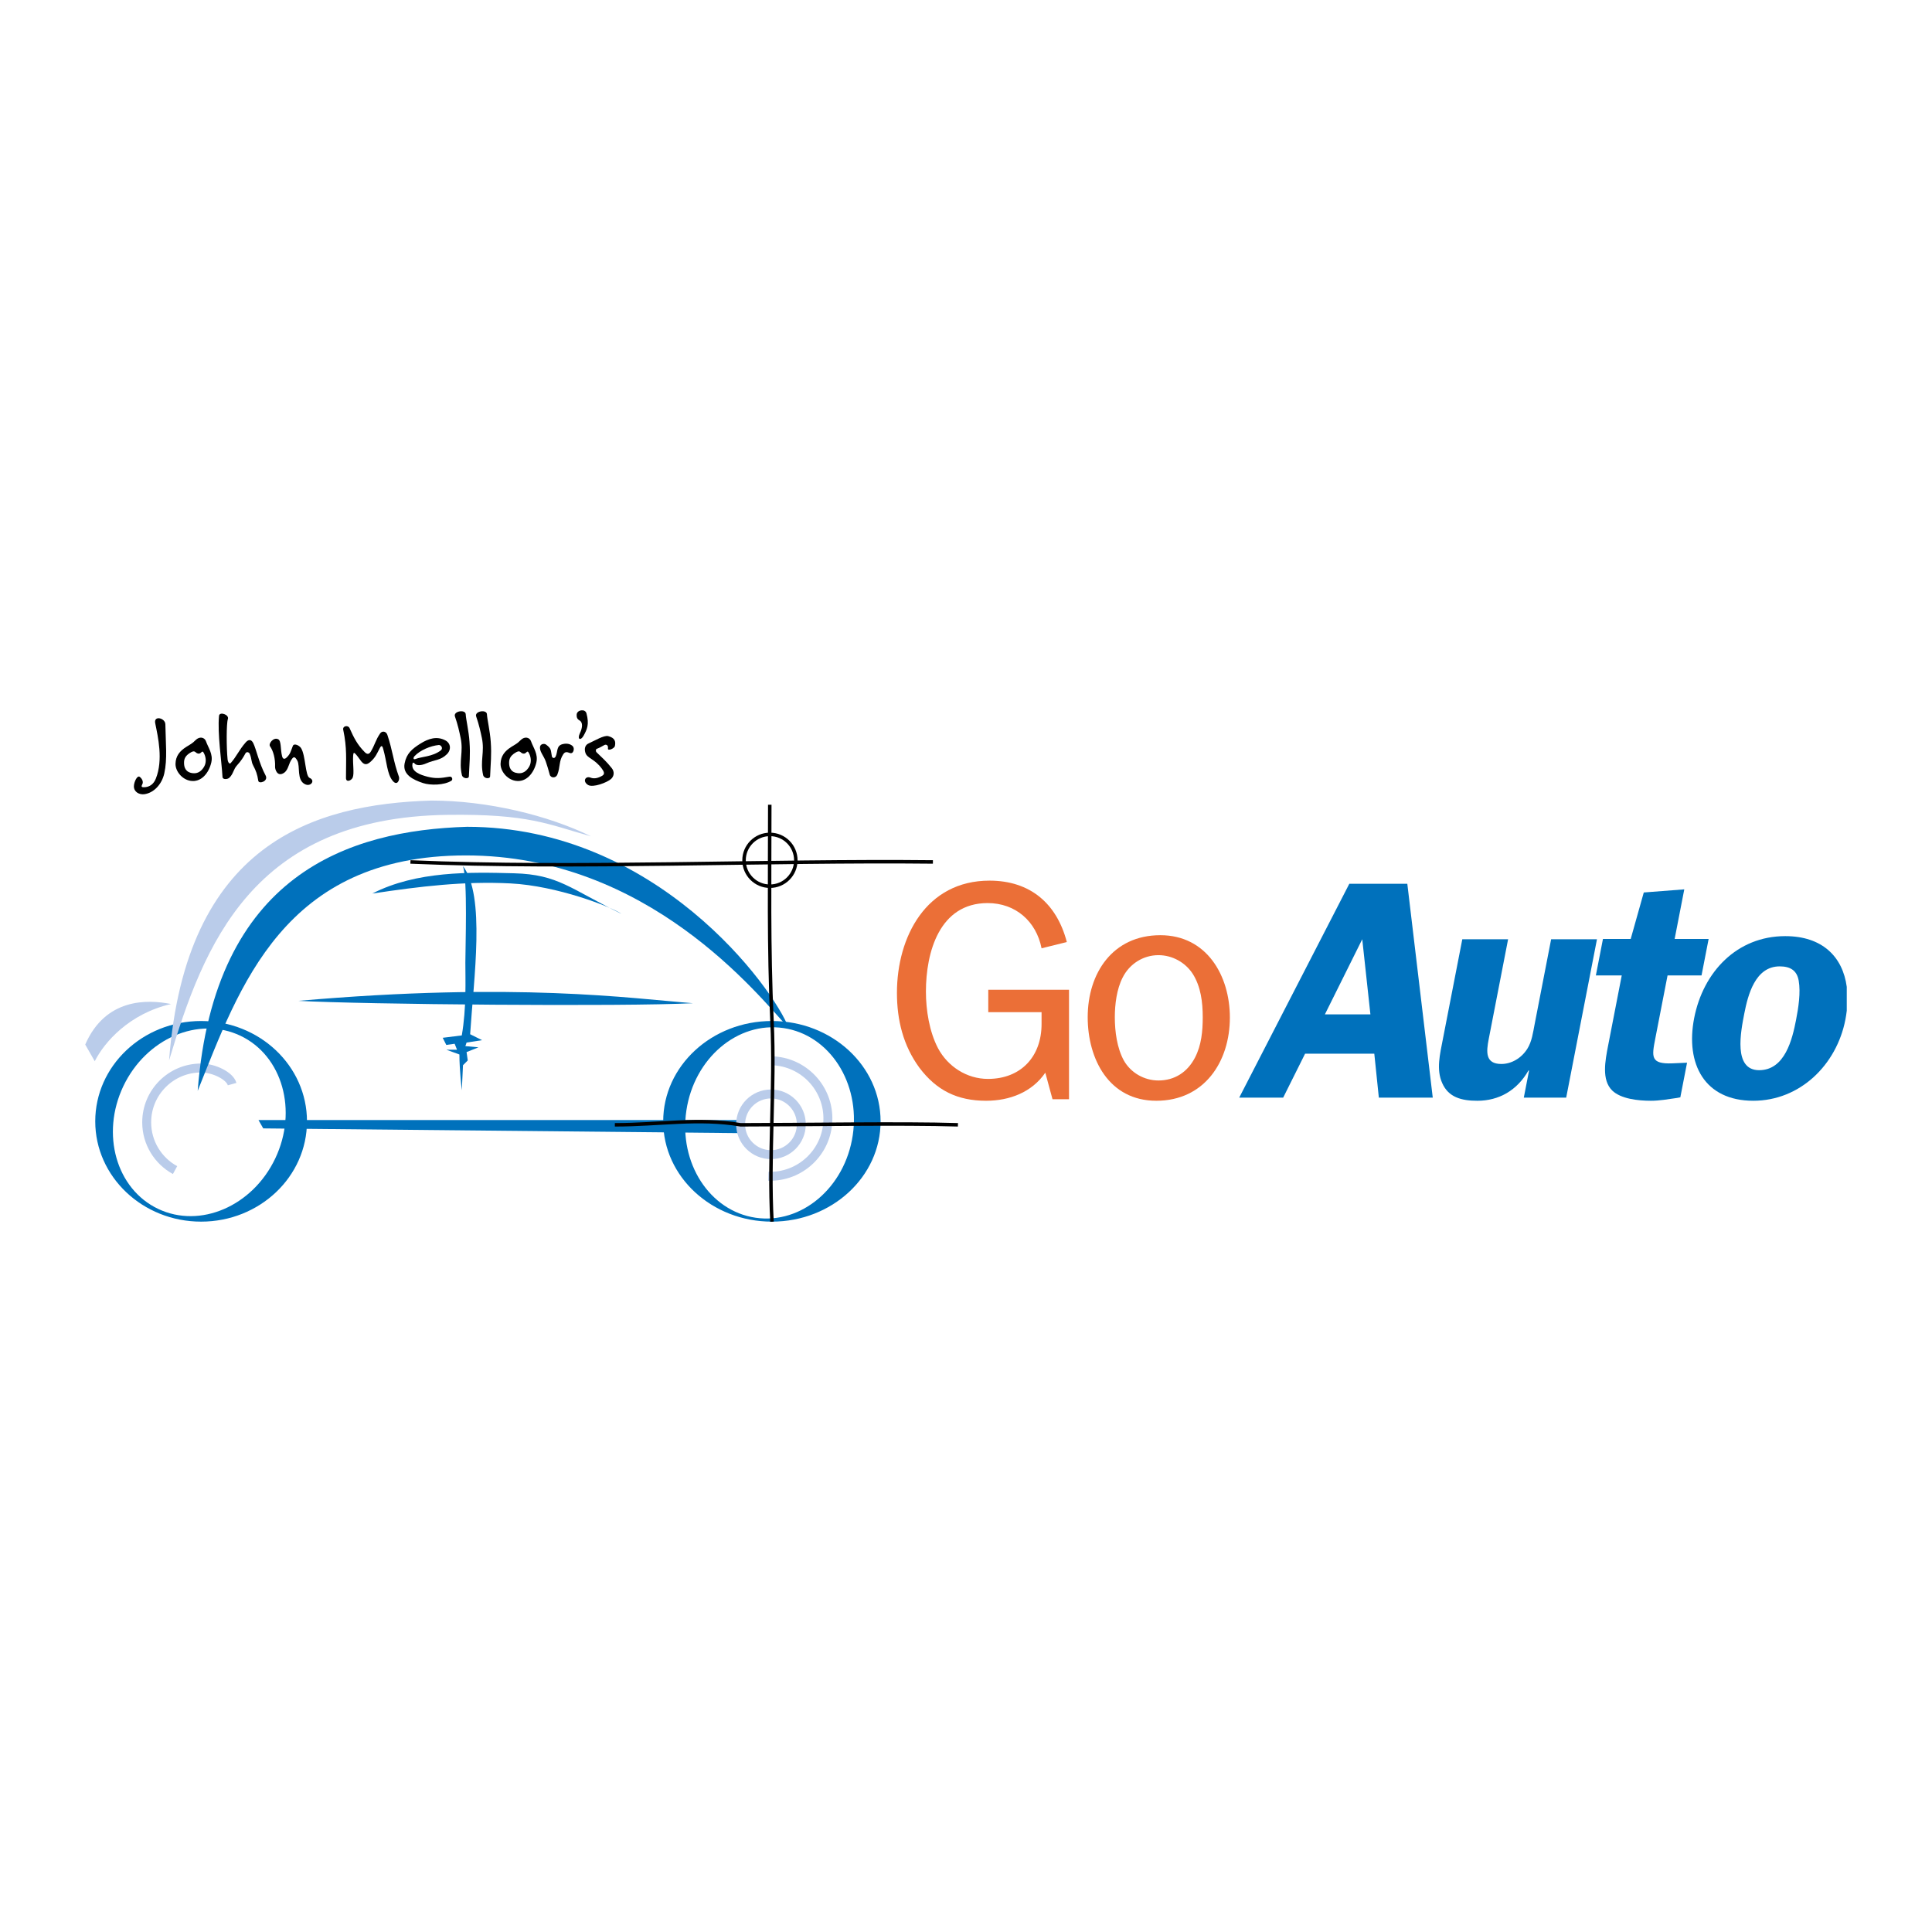 <?xml version="1.0" encoding="utf-8"?>
<!-- Generator: Adobe Illustrator 13.0.0, SVG Export Plug-In . SVG Version: 6.00 Build 14948)  -->
<!DOCTYPE svg PUBLIC "-//W3C//DTD SVG 1.0//EN" "http://www.w3.org/TR/2001/REC-SVG-20010904/DTD/svg10.dtd">
<svg version="1.0" id="Layer_1" xmlns="http://www.w3.org/2000/svg" xmlns:xlink="http://www.w3.org/1999/xlink" x="0px" y="0px"
	 width="192.756px" height="192.756px" viewBox="0 0 192.756 192.756" enable-background="new 0 0 192.756 192.756"
	 xml:space="preserve">
<g>
	<polygon fill-rule="evenodd" clip-rule="evenodd" fill="#FFFFFF" points="0,0 192.756,0 192.756,192.756 0,192.756 0,0 	"/>
	<path fill-rule="evenodd" clip-rule="evenodd" fill="#0071BC" d="M66.168,111.876c0-5.528,4.855-10.01,10.845-10.01
		c5.989,0,10.843,4.481,10.843,10.01c0,5.526-4.854,10.007-10.843,10.007C71.024,121.883,66.168,117.402,66.168,111.876
		L66.168,111.876z M75.378,121.492c4.586,0.678,8.929-3.008,9.702-8.231c0.773-5.225-2.317-10.011-6.901-10.689
		c-4.584-0.679-8.927,3.007-9.7,8.231C67.707,116.028,70.794,120.813,75.378,121.492L75.378,121.492z"/>
	<path fill-rule="evenodd" clip-rule="evenodd" fill="#0071BC" d="M9.503,111.876c0-5.528,4.73-10.01,10.564-10.01
		c5.833,0,10.561,4.481,10.561,10.01c0,5.526-4.728,10.007-10.561,10.007C14.233,121.883,9.503,117.402,9.503,111.876L9.503,111.876
		z M15.777,120.611c4.184,1.99,9.417-0.262,11.685-5.032c2.267-4.768,0.714-10.25-3.472-12.241
		c-4.183-1.988-9.416,0.264-11.685,5.032C10.039,113.14,11.592,118.62,15.777,120.611L15.777,120.611z"/>
	<path fill="none" stroke="#BACCEA" stroke-width="0.892" stroke-miterlimit="2.613" d="M23.158,108.162
		c-0.229-0.826-1.812-1.607-3.101-1.607c-2.996,0-5.422,2.427-5.422,5.421c0,2.056,1.144,3.845,2.83,4.765"/>
	<path fill-rule="evenodd" clip-rule="evenodd" fill="#0071BC" d="M78.704,102.59c-1.546-4.046-13.199-20.1-32.105-20.1
		c-11.774,0.355-25.21,4.697-26.875,26.343c4.161-10.349,8.562-23.488,26.754-23.488C64.672,85.345,75.612,99.258,78.704,102.59
		L78.704,102.59z"/>
	<path fill-rule="evenodd" clip-rule="evenodd" fill="#BACCEA" d="M58.963,83.44c-4.257-2.093-10.325-3.568-15.934-3.568
		c-11.771,0.357-24.497,4.282-26.161,25.928c3.45-11.536,8.326-24.219,27.707-24.5C52.78,81.181,54.684,82.252,58.963,83.44
		L58.963,83.44z"/>
	<path fill="none" stroke="#BACCEA" stroke-width="0.892" stroke-miterlimit="2.613" d="M76.657,117.354
		c3.181,0.101,5.84-2.396,5.94-5.578s-2.397-5.842-5.577-5.941"/>
	<polygon fill-rule="evenodd" clip-rule="evenodd" fill="#0071BC" points="26.263,112.58 25.789,111.748 74.065,111.748 
		74.065,113.055 26.263,112.58 	"/>
	<path fill-rule="evenodd" clip-rule="evenodd" fill="#0071BC" d="M69.134,100.09c-6.184-0.475-17.598-2.139-39.358-0.236
		C36.078,100.211,62.239,100.448,69.134,100.09L69.134,100.09z"/>
	<path fill-rule="evenodd" clip-rule="evenodd" fill="#0071BC" d="M46.192,86.414c0.475,1.427,0.237,7.968,0.237,9.633
		s0.119,4.52-0.356,7.256l-1.904,0.238l0.358,0.713l0.833-0.118l0.237,0.593h-1.069l1.307,0.477c0,1.547,0.239,3.569,0.239,3.569
		l0.119-2.5l0.475-0.475l-0.119-0.832l1.19-0.477l-1.309-0.118l0.119-0.356l1.545-0.239l-1.188-0.593
		C47.262,97.594,48.452,89.388,46.192,86.414L46.192,86.414z"/>
	<path fill-rule="evenodd" clip-rule="evenodd" fill="#0071BC" d="M62,91.171c-5.112-2.498-6.302-3.925-10.703-4.043
		c-4.398-0.119-9.75-0.239-14.15,2.021c4.756-0.714,9.156-1.248,13.794-1.01C55.578,88.375,60.93,90.458,62,91.171L62,91.171z"/>
	<path fill="none" stroke="#BACCEA" stroke-width="0.892" stroke-miterlimit="2.613" d="M76.92,115.199
		c1.672,0,3.027-1.354,3.027-3.027c0-1.672-1.355-3.027-3.027-3.027s-3.027,1.355-3.027,3.027
		C73.893,113.845,75.249,115.199,76.92,115.199L76.92,115.199z"/>
	<path fill-rule="evenodd" clip-rule="evenodd" fill="#BACCEA" d="M17.065,100.172c-2.378-0.477-6.539-0.595-8.562,4.044
		l0.951,1.664C10.406,103.978,12.904,101.123,17.065,100.172L17.065,100.172z"/>
	<path fill="none" stroke="#000000" stroke-width="0.348" stroke-miterlimit="2.613" d="M76.816,88.417
		c1.427,0,2.583-1.159,2.583-2.584c0-1.427-1.156-2.584-2.583-2.584s-2.583,1.157-2.583,2.584
		C74.233,87.258,75.389,88.417,76.816,88.417L76.816,88.417z M93.076,85.997c-16.589-0.178-35.538,0.713-52.127,0 M76.8,80.289
		c0,7.136-0.124,14.258,0.222,21.578c0.313,6.609-0.355,13.595,0,20.017 M95.573,112.222c-5.529-0.178-15.741,0-21.68,0
		c-4.227-0.713-8.092,0-12.55,0"/>
	<path fill-rule="evenodd" clip-rule="evenodd" fill="#EB6F37" d="M106.655,109.668h-1.647l-0.718-2.646
		c-1.337,1.959-3.576,2.801-5.909,2.801c-2.86,0-4.943-1.027-6.654-3.298c-1.618-2.208-2.239-4.759-2.239-7.466
		c0-5.599,2.923-11.198,9.236-11.198c4.074,0,6.717,2.301,7.713,6.127l-2.52,0.623c-0.528-2.675-2.582-4.511-5.379-4.511
		c-4.821,0-6.159,4.915-6.159,8.834c0,1.835,0.343,4.012,1.214,5.661c0.964,1.805,2.86,3.048,4.975,3.048
		c3.297,0,5.349-2.239,5.349-5.474v-1.184H98.6v-2.239h8.056V109.668L106.655,109.668z"/>
	<path fill-rule="evenodd" clip-rule="evenodd" fill="#EB6F37" d="M108.52,101.486c0-4.387,2.489-8.181,7.247-8.181
		c4.635,0,6.937,4.043,6.937,8.212c0,4.416-2.551,8.306-7.341,8.306C110.635,109.823,108.52,105.653,108.52,101.486L108.52,101.486z
		 M119.218,105.53c0.654-1.244,0.779-2.676,0.779-4.044c0-1.494-0.188-3.05-0.996-4.325c-0.746-1.149-2.053-1.865-3.421-1.865
		c-1.524,0-2.892,0.871-3.576,2.239c-0.591,1.152-0.778,2.676-0.778,3.951c0,1.431,0.219,3.08,0.902,4.323
		c0.685,1.213,2.021,1.991,3.452,1.991C117.198,107.801,118.473,106.961,119.218,105.53L119.218,105.53z"/>
	<path fill-rule="evenodd" clip-rule="evenodd" fill="#0071BC" d="M142.947,109.512h-5.379l-0.454-4.386h-6.904l-2.188,4.386h-4.386
		l10.987-21.34h5.785L142.947,109.512L142.947,109.512z M136.726,101.206l-0.814-7.497l-3.728,7.497H136.726L136.726,101.206z"/>
	<path fill-rule="evenodd" clip-rule="evenodd" fill="#0071BC" d="M152.03,109.512l0.526-2.707h-0.063
		c-1.133,1.991-2.949,3.019-5.096,3.019c-1.587,0-2.888-0.343-3.512-1.774c-0.604-1.368-0.221-2.862,0.073-4.386l1.936-9.954h4.57
		l-1.933,9.954c-0.249,1.275-0.359,2.489,1.259,2.489c1.026,0,2.011-0.591,2.597-1.525c0.45-0.716,0.563-1.616,0.721-2.425
		l1.649-8.493h4.573l-3.071,15.802H152.03L152.03,109.512z"/>
	<path fill-rule="evenodd" clip-rule="evenodd" fill="#0071BC" d="M159.22,97.317l0.708-3.64h2.768L164,89.042l4.041-0.311
		l-0.961,4.946h3.391l-0.708,3.64h-3.39l-1.222,6.284c-0.356,1.836-0.5,2.581,1.725,2.488l1.442-0.063l-0.671,3.454l-0.322,0.061
		c-0.896,0.127-1.765,0.282-2.605,0.282c-1.306,0-3.011-0.188-3.875-1.027c-1.069-1.058-0.7-2.954-0.397-4.51l1.354-6.969H159.22
		L159.22,97.317z"/>
	<path fill-rule="evenodd" clip-rule="evenodd" fill="#0071BC" d="M184.113,101.735c-0.877,4.51-4.527,8.088-9.192,8.088
		c-4.853,0-6.782-3.671-5.894-8.244c0.895-4.603,4.265-8.181,9.086-8.181c3.707,0,5.736,2.062,6.139,5.061v2.378
		C184.218,101.132,184.172,101.432,184.113,101.735L184.113,101.735z M174.031,101.111c-0.351,1.806-1.131,5.662,1.48,5.662
		c2.582,0,3.311-3.11,3.68-5.007c0.243-1.244,0.471-2.738,0.266-3.92c-0.175-1.027-0.842-1.431-1.9-1.431
		C175.101,96.416,174.384,99.308,174.031,101.111L174.031,101.111z"/>
	<path fill-rule="evenodd" clip-rule="evenodd" d="M16.393,77.152c-0.243,1.107-1.053,1.962-2.002,2.088
		c-0.506,0.062-1.043-0.232-1.032-0.801c0.011-0.432,0.337-1.127,0.589-0.927c0.254,0.201,0.348,0.484,0.274,0.675
		c-0.095,0.22-0.189,0.357,0.126,0.357c0.58,0,0.991-0.326,1.201-0.864c0.749-1.867,0.211-4.164-0.063-5.523
		c-0.168-0.812,1.001-0.526,1.012,0.106C16.53,74.171,16.71,75.719,16.393,77.152L16.393,77.152z"/>
	<path fill-rule="evenodd" clip-rule="evenodd" d="M18.996,77.901c-0.864-0.146-1.507-0.99-1.485-1.708
		c0.021-0.769,0.421-1.265,1.075-1.676c0.389-0.241,0.61-0.346,0.916-0.664c0.432-0.441,0.917-0.264,1.043,0.094
		c0.243,0.675,0.727,1.287,0.538,2.12C20.84,77.131,20.07,78.081,18.996,77.901L18.996,77.901z M20.291,75.055
		c-0.146-0.231-0.221,0.2-0.536,0.128c-0.328-0.074-0.254-0.435-0.854-0.032c-0.337,0.23-0.526,0.484-0.538,0.885
		c-0.021,0.546,0.169,1.032,0.886,1.106c0.495,0.051,0.842-0.2,1.106-0.632C20.65,76.016,20.523,75.413,20.291,75.055L20.291,75.055
		z"/>
	<path fill-rule="evenodd" clip-rule="evenodd" d="M25.77,77.901c-0.104-0.663-0.231-1.001-0.504-1.516
		c-0.222-0.423-0.137-0.666-0.348-1.17c-0.063-0.16-0.315-0.274-0.443-0.031c-0.168,0.326-0.432,0.747-0.821,1.167
		c-0.38,0.412-0.349,0.824-0.76,1.233c-0.189,0.191-0.684,0.211-0.695-0.063c-0.083-1.528-0.516-4.342-0.347-6.101
		c0.042-0.452,1.033-0.126,0.884,0.317c-0.158,0.463-0.146,2.875-0.031,4.013c0.031,0.306,0.189,0.518,0.316,0.38
		c0.569-0.643,0.832-1.307,1.485-2.054c0.295-0.337,0.569-0.317,0.76,0.063c0.295,0.589,0.589,2.034,1.231,3.224
		C26.813,77.953,25.824,78.25,25.77,77.901L25.77,77.901z"/>
	<path fill-rule="evenodd" clip-rule="evenodd" d="M30.448,78.25c-0.884-0.401-0.473-1.825-0.79-2.372
		c-0.222-0.391-0.349-0.391-0.506-0.191c-0.389,0.495-0.349,1.106-0.821,1.424c-0.664,0.44-0.896-0.36-0.886-0.601
		c0.031-0.823-0.178-1.593-0.506-2.056c-0.178-0.252,0.349-0.947,0.823-0.695c0.315,0.169,0.209,1.001,0.378,1.676
		c0.085,0.357,0.286,0.315,0.475,0.126c0.359-0.357,0.38-0.569,0.601-1.139c0.117-0.306,0.654-0.051,0.823,0.221
		c0.463,0.749,0.41,2.782,0.853,2.971C31.471,77.858,31.029,78.513,30.448,78.25L30.448,78.25z"/>
	<path fill-rule="evenodd" clip-rule="evenodd" d="M39.152,77.87c-0.538-0.687-0.56-1.877-0.906-3.098
		c-0.054-0.2-0.137-0.56-0.358-0.128c-0.285,0.548-0.411,0.886-0.865,1.309c-0.295,0.272-0.601,0.473-0.969,0.021
		c-0.221-0.275-0.326-0.475-0.569-0.738c-0.146-0.158-0.231-0.2-0.252,0.146c-0.052,0.855,0.126,1.761-0.042,2.193
		c-0.115,0.295-0.673,0.538-0.673,0.04c0-1.874,0.115-2.971-0.274-4.805c-0.085-0.389,0.484-0.495,0.632-0.167
		c0.452,1.01,0.778,1.653,1.517,2.4c0.19,0.191,0.4,0.266,0.591-0.04c0.421-0.687,0.484-1.17,0.947-1.834
		c0.191-0.274,0.591-0.223,0.717,0.146c0.538,1.612,0.589,2.625,1.158,4.195C39.899,77.775,39.636,78.493,39.152,77.87L39.152,77.87
		z"/>
	<path fill-rule="evenodd" clip-rule="evenodd" d="M42.198,78.124c-0.991-0.329-2.035-0.843-1.833-1.941
		c0.189-1.01,0.748-1.465,1.559-1.98c0.833-0.526,1.665-0.781,2.508-0.337c0.547,0.283,0.61,0.938,0.147,1.39
		c-0.632,0.623-1.222,0.538-2.002,0.887c-0.653,0.294-1.075,0.22-1.222,0.02c-0.042-0.063-0.18-0.157-0.211,0.085
		c-0.095,0.758,0.812,1.064,1.496,1.242c0.823,0.211,1.349,0.149,2.192,0c0.306-0.051,0.358,0.306,0.21,0.4
		C44.326,78.344,42.956,78.376,42.198,78.124L42.198,78.124z M43.777,74.328c-0.811,0.084-1.854,0.507-2.423,1.116
		c-0.137,0.148-0.148,0.392,0.126,0.274c0.569-0.231,1.644-0.209,2.487-0.841C44.251,74.666,44,74.309,43.777,74.328L43.777,74.328z
		"/>
	<path fill-rule="evenodd" clip-rule="evenodd" d="M46.78,77.458c-0.009,0.286-0.61,0.233-0.695-0.126
		c-0.326-1.413,0.168-2.288-0.126-3.698c-0.126-0.612-0.283-1.339-0.569-2.151c-0.189-0.538,1.053-0.738,1.075-0.22
		c0.02,0.483,0.306,1.664,0.378,2.751C46.939,75.361,46.833,76.11,46.78,77.458L46.78,77.458z"/>
	<path fill-rule="evenodd" clip-rule="evenodd" d="M48.898,77.458c-0.011,0.286-0.611,0.233-0.695-0.126
		c-0.326-1.413,0.168-2.288-0.125-3.698c-0.128-0.612-0.286-1.339-0.569-2.151c-0.191-0.538,1.053-0.738,1.073-0.22
		c0.022,0.483,0.306,1.664,0.38,2.751C49.056,75.361,48.95,76.11,48.898,77.458L48.898,77.458z"/>
	<path fill-rule="evenodd" clip-rule="evenodd" d="M51.427,77.901c-0.864-0.146-1.507-0.99-1.485-1.708
		c0.021-0.769,0.421-1.265,1.076-1.676c0.389-0.241,0.609-0.346,0.915-0.664c0.432-0.441,0.918-0.264,1.043,0.094
		c0.243,0.675,0.727,1.287,0.538,2.12C53.271,77.131,52.501,78.081,51.427,77.901L51.427,77.901z M52.723,75.055
		c-0.147-0.231-0.221,0.2-0.538,0.128c-0.326-0.074-0.252-0.435-0.853-0.032c-0.337,0.23-0.526,0.484-0.538,0.885
		c-0.02,0.546,0.169,1.032,0.887,1.106c0.494,0.051,0.841-0.2,1.104-0.632C53.082,76.016,52.954,75.413,52.723,75.055L52.723,75.055
		z"/>
	<path fill-rule="evenodd" clip-rule="evenodd" d="M57.86,73.146c0.278-0.58,0.282-1.066-0.013-1.252
		c-0.163-0.104-0.342-0.204-0.311-0.615c0.018-0.222,0.219-0.37,0.437-0.406h0.207c0.151,0.028,0.283,0.122,0.33,0.291
		c0.304,1.122,0.052,1.617-0.284,2.234C57.937,73.928,57.553,73.791,57.86,73.146L57.86,73.146z"/>
	<path fill-rule="evenodd" clip-rule="evenodd" d="M56.832,75.12c-0.231-0.085-0.443-0.159-0.632,0.126
		c-0.463,0.695-0.285,1.284-0.6,2.054c-0.148,0.349-0.664,0.349-0.758-0.031c-0.127-0.506-0.222-0.77-0.38-1.264
		c-0.2-0.612-0.695-1.064-0.569-1.55c0.063-0.232,0.411-0.306,0.6-0.158c0.559,0.421,0.443,0.558,0.569,1.17
		c0.031,0.148,0.254,0.263,0.38,0c0.231-0.506,0.041-1.085,0.727-1.233c0.378-0.086,0.738-0.022,0.98,0.22
		C57.349,74.655,57.232,75.278,56.832,75.12L56.832,75.12z"/>
	<path fill-rule="evenodd" clip-rule="evenodd" d="M60.655,74.677c0.052-0.337-0.18-0.432-0.347-0.349
		c-0.242,0.118-0.433,0.264-0.76,0.381c-0.126,0.04-0.126,0.252-0.031,0.346c0.632,0.612,0.99,0.918,1.518,1.582
		c0.284,0.357,0.241,0.789-0.063,1.075c-0.391,0.358-1.824,0.906-2.308,0.601c-0.58-0.369-0.243-0.927,0.252-0.729
		c0.38,0.148,0.769,0.042,1.169-0.189c0.295-0.169,0.169-0.42-0.031-0.695c-0.738-1.012-1.454-1.021-1.644-1.58
		c-0.137-0.411-0.042-0.792,0.317-0.949c0.578-0.254,1.538-0.844,1.959-0.727c0.664,0.178,0.758,0.527,0.664,0.979
		C61.299,74.687,60.613,74.961,60.655,74.677L60.655,74.677z"/>
</g>
</svg>
